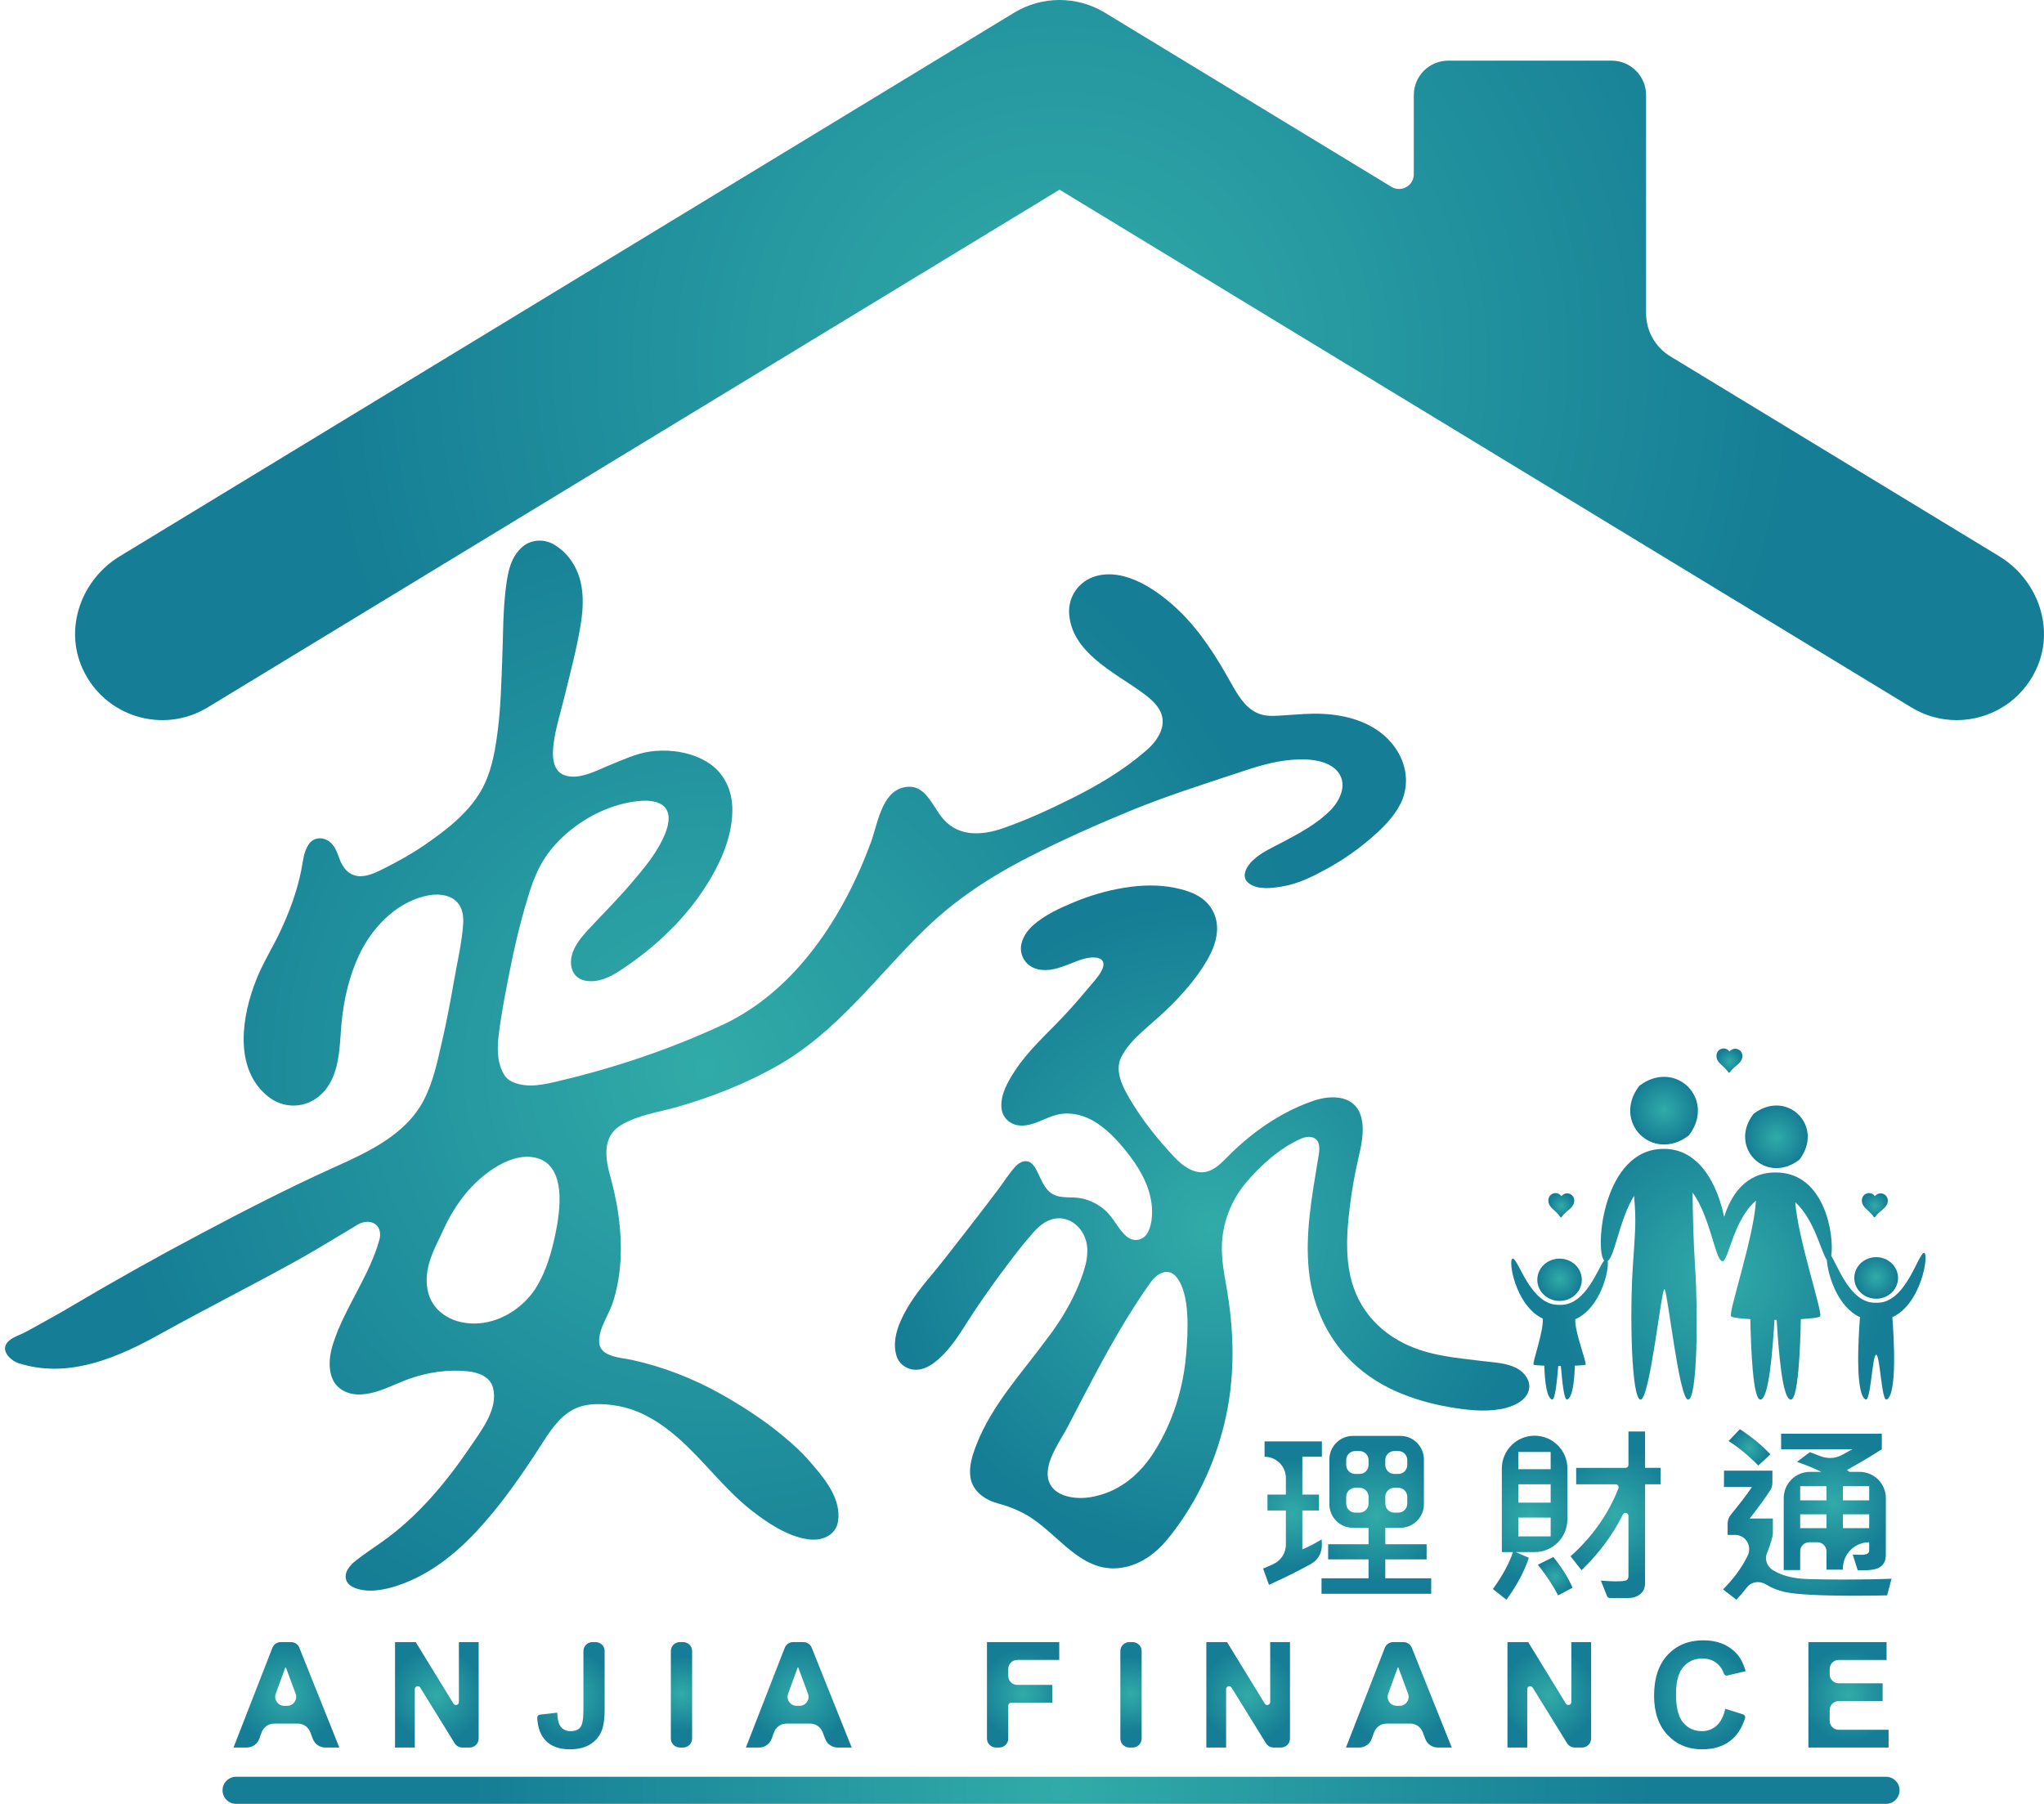 <?xml version="1.0" encoding="utf-8"?>
<!-- Generator: Adobe Illustrator 16.0.2, SVG Export Plug-In . SVG Version: 6.00 Build 0)  -->
<!DOCTYPE svg PUBLIC "-//W3C//DTD SVG 1.1//EN" "http://www.w3.org/Graphics/SVG/1.1/DTD/svg11.dtd">
<svg version="1.1" id="圖層_1" xmlns="http://www.w3.org/2000/svg" xmlns:xlink="http://www.w3.org/1999/xlink" x="0px" y="0px"
	 width="832.583px" height="734.943px" viewBox="0 0 832.583 734.943" enable-background="new 0 0 832.583 734.943"
	 xml:space="preserve">
<g>
	<defs>
		<path id="SVGID_1_" d="M186.438,538.32c-4.197-1.198-8.06-3.826-10.303-7.57c-2.642-4.408-2.833-9.945-1.637-14.943
			c1.265-5.29,4.021-10.154,6.237-15.046c2.309-5.097,5.367-10.035,8.888-14.381c6.351-7.839,19.474-18.238,30.273-14.156
			c5.262,1.988,7.317,7.448,7.851,12.645c0.661,6.429-0.628,13.706-1.611,18.332c-1.517,7.147-3.579,14.273-7.266,20.581
			c-5.238,8.96-15.314,15.467-25.747,15.468C190.896,539.249,188.654,538.952,186.438,538.32 M212.781,222.82
			c-4.836,4.225-5.891,10.239-6.673,16.235c-1.295,9.923-1.143,20.07-1.547,30.054c-0.375,9.276-0.583,18.577-1.721,27.8
			c-0.966,7.825-2.235,15.849-5.702,23.009c-5.083,10.501-15.057,18.061-24.084,24.28c-5.135,3.537-10.564,6.588-16.133,9.393
			c-3.352,1.687-6.588,3.419-10.427,3.419c-4.482-0.295-6.869-3.355-8.314-7.367c-1.016-2.819-2.12-5.876-4.934-7.358
			c-2.66-1.401-5.753-0.832-7.492,1.696c-2.152,3.127-2.352,7.231-3.09,10.838c-1.751,8.568-4.819,16.824-8.539,24.722
			c-3.085,6.551-6.969,12.682-9.666,19.418c-5.831,14.559-9.451,35.746,4.178,47.332c0.249,0.21,0.502,0.417,0.759,0.619
			c5.784,4.522,13.808,4.778,19.758,0.344c9.182-6.845,9.015-19.07,9.87-29.315c0.871-10.441,3.273-20.986,8.017-30.378
			c5.443-10.773,15.616-20.808,27.966-22.849c4.018-0.664,8.966-0.044,11.637,3.369c1.773,2.266,2.213,5.322,2.027,8.193
			c-0.506,7.807-2.417,15.776-3.767,23.484c-1.41,8.055-2.892,16.091-4.739,24.059c-1.91,8.235-3.575,16.719-7.488,24.299
			c-7.423,14.379-23.022,21.38-37.047,27.708c-18.304,8.258-36.159,17.472-53.896,26.874c-17.905,9.489-35.588,19.397-53.016,29.735
			c-0.089,0.053-0.178,0.105-0.266,0.157c-4.47,2.652-9.042,5.152-13.591,7.674c-2.109,1.17-4.197,2.395-6.396,3.365
			c-1.872,0.826-4.007,1.654-5.392,3.225c-3.073,3.485,1.388,7.566,4.519,8.563c18.748,5.97,37.131-0.946,53.712-9.759
			c1.802-0.958,3.594-1.938,5.379-2.928c17.582-9.75,35.519-18.786,53.115-28.512c6.881-3.803,13.572-7.84,20.264-11.882
			c2.01-1.215,4.021-2.43,6.037-3.64c1.838-0.858,4.029-1.257,5.883-0.435c2.737,1.215,3.289,4.229,2.556,6.854
			c-4.175,14.978-13.974,27.373-18.778,42.066c-1.533,4.615-2.27,10.17-0.267,14.758c1.805,4.13,6.309,6.24,10.669,6.219
			c7.399-0.038,13.955-4.086,20.75-6.466c7.469-2.616,15.707-3.823,23.604-2.991c4.196,0.44,9.032,2.082,10.268,6.617
			c2.317,8.496-4.581,17.286-9.033,23.888c-9.882,14.649-21.568,28.688-36.089,38.958c-3.567,2.522-7.244,4.943-10.684,7.64
			c-2.425,1.902-5.216,4.988-3.823,8.291c0.607,1.441,2.039,2.373,3.502,2.927c5.494,2.078,12.146,0.74,17.542-1.088
			c12.658-4.289,23.318-12.73,32.292-22.442c9.774-10.579,17.968-22.425,25.754-34.507c3.464-5.377,7.113-11.247,12.835-14.484
			c5.486-3.104,12.689-2.744,18.733-1.658c9.254,1.66,17.388,6.868,24.36,12.982c10.573,9.271,18.857,20.882,29.958,29.588
			c6.571,5.152,15.116,10.87,23.678,11.818c5.235,0.581,10.771-1.851,11.57-7.484c1.241-8.741-4.835-16.491-10.145-22.7
			c-1.792-2.095-3.618-4.149-5.607-6.059c-9.561-9.184-20.521-16.577-31.986-23.028c-11.353-6.387-23.639-11.136-36.369-13.921
			c-4.127-0.903-12.705-1.119-13.186-6.894c-0.467-5.604,3.816-11.188,5.505-16.367c3.664-11.233,3.95-23.243,2.426-34.884
			c-0.623-4.763-1.562-9.483-2.773-14.132c-0.15-0.574-0.304-1.146-0.461-1.719c-2.114-7.648-3.877-16.718,4.108-21.594
			c6.949-4.244,15.496-5.291,23.201-7.525c13.983-4.051,27.705-9.415,40.388-16.602c24.831-14.071,40.585-36.654,60.642-56.091
			c12.534-12.146,27.237-21.606,42.761-29.471c13.439-6.81,27.164-12.933,41.101-18.644c13.94-5.711,28.299-10.278,42.589-15.015
			c6.473-2.147,13-4.352,19.791-5.239c6.74-0.881,17.741-1.194,22.06,5.255c3.298,4.925,0.305,11.067-3.336,14.84
			c-5.505,5.704-13.237,9.79-20.183,13.441c-3.899,2.051-8.135,3.916-11.433,6.989c-2.667,2.486-5.479,7.022-1.473,9.715
			c3.705,2.493,9.086,1.762,13.253,1.073c6.679-1.102,12.652-4.134,18.519-7.368c6.161-3.398,11.974-7.429,17.313-12.011
			c4.721-4.051,9.34-8.45,12.238-14.036c2.721-5.245,3.09-11.292,1.171-16.877c-2.027-5.9-6.337-10.894-11.628-14.134
			c-8.475-5.191-18.747-6.404-28.499-5.855c-2.596,0.147-5.187,0.347-7.779,0.507c-3.304,0.203-6.847,0.64-10.059-0.363
			c-5.308-1.656-8.524-6.525-11.153-11.099c-0.386-0.674-0.764-1.351-1.143-2.026c-5.738-10.268-12.22-20.591-20.774-28.898
			c-8.327-8.085-21.767-17.756-34.056-14.297c-6.78,1.909-11.349,8.195-10.905,15.27c0.976,15.613,17.938,23.737,29.023,31.647
			c4.971,3.547,10.554,8.067,8.734,14.975c-0.979,3.714-3.601,6.783-6.506,9.295c-9.15,7.918-19.621,14.136-30.428,19.502
			c-9.074,4.507-18.298,8.769-27.886,12.077c-8.394,2.897-17.761,3.559-24.209-3.791c-4.644-5.293-7.324-15.046-16.35-12.829
			c-8.865,2.178-10.507,15.262-13.143,22.395c-11.121,30.093-30.647,60.521-60.657,74.42c-13.889,6.434-28.234,11.875-42.864,16.371
			c-7.316,2.248-14.704,4.26-22.147,6.041c-6.666,1.593-14.002,3.648-20.571,0.597c-1.35-0.628-2.507-1.698-3.251-2.988
			c-3.881-6.726-2.28-15.191-1.194-22.504c0.912-6.128,2.153-12.201,3.321-18.284c1.977-10.289,4.409-20.483,7.416-30.519
			l0.173-0.578c1.903-6.325,4.181-12.5,8.102-17.883c3.651-5.012,8.293-9.251,13.424-12.71c2.71-1.826,5.575-3.427,8.561-4.758
			c4.659-2.077,9.865-3.577,14.951-4.08c3.162-0.313,6.969-0.303,9.706,1.548c3.798,2.568,2.798,7.755,1.346,11.43
			c-3.164,8.006-8.905,14.638-14.433,21.101c-5.432,6.349-11.328,12.173-16.992,18.301c-3.112,3.367-6.638,7.647-7.01,12.391
			c-0.324,4.142,1.585,7.593,5.874,8.413c6.936,1.329,13.664-3.735,18.974-7.508c14.666-10.422,27.87-24.58,35.586-40.947
			c3.056-6.485,5.222-13.672,5.273-20.891c0.057-8.296-3.41-15.754-10.663-19.99c-6.238-3.643-13.889-4.882-21.026-4.243
			c-0.553,0.05-1.104,0.111-1.653,0.186c-5.829,0.79-10.986,3.301-16.387,5.462c-5.403,2.152-12.433,6.207-18.358,4.311
			c-5.32-1.689-5.316-8.091-4.758-12.677c0.775-6.385,2.831-12.733,4.345-18.976c2.44-10.061,5.174-20.047,6.785-30.29
			c0.886-5.631,1.192-11.443-0.119-16.99c-1.473-6.231-5.201-11.784-10.696-15.09c-1.822-1.096-3.914-1.655-5.989-1.655
			C217.259,220.268,214.743,221.106,212.781,222.82"/>
	</defs>
	<clipPath id="SVGID_2_">
		<use xlink:href="#SVGID_1_"  overflow="visible"/>
	</clipPath>
	
		<radialGradient id="SVGID_3_" cx="-92.706" cy="918.501" r="1" gradientTransform="matrix(252.157 0 0 -252.157 23663.844 232040.359)" gradientUnits="userSpaceOnUse">
		<stop  offset="0" style="stop-color:#31ABA8"/>
		<stop  offset="0.996" style="stop-color:#157D95"/>
		<stop  offset="1" style="stop-color:#157D95"/>
	</radialGradient>
	<rect y="220.268" clip-path="url(#SVGID_2_)" fill="url(#SVGID_3_)" width="573.411" height="428.831"/>
</g>
<g>
	<defs>
		<path id="SVGID_4_" d="M426.771,599.543c0.445-6.327,5.318-12.829,8.196-18.348c3.48-6.679,6.922-13.375,10.458-20.024
			c7.063-13.277,14.491-26.403,23.217-38.67c2.483-3.492,7.006-6.369,10.47-2.284c5.847,6.901,4.732,22.917,4.061,31.375
			c-0.733,9.242-2.918,18.589-6.51,27.291c-1.982,4.802-4.393,9.408-7.224,13.69c-6.013,9.096-14.47,15.66-25.335,17.439
			c-1.243,0.203-2.575,0.315-3.927,0.315C433.444,610.328,426.207,607.554,426.771,599.543 M457.7,361.729
			c-6.992,1.166-13.84,3.175-20.38,5.908c-5.729,2.396-11.92,5.216-16.573,9.425c-2.15,1.943-3.867,4.332-4.62,7.159
			c-0.807,3.026,0.081,6.238,2.344,8.408c3.267,3.133,8.273,3.039,12.354,1.833c2.465-0.728,4.871-1.713,7.262-2.65
			c1.628-0.637,3.342-1.243,5.094-1.527c1.977-0.321,5.843-0.531,6.261,2.162c0.111,0.71-0.057,1.435-0.315,2.105
			c-0.845,2.191-2.505,4.114-4.005,5.896c-3.656,4.344-7.312,8.686-11.186,12.838c-2.322,2.491-4.722,4.915-7.124,7.33
			c-0.53,0.534-1.06,1.069-1.586,1.607c-3.492,3.569-6.899,7.242-9.878,11.259c-1.254,1.688-2.429,3.438-3.498,5.252
			c-2.26,3.837-4.331,8.128-3.916,12.702c0.387,4.096,3.708,6.983,7.76,7.154c5.28,0.223,9.753-3.117,14.701-4.372
			c5.621-1.422,11.511,0.149,16.286,3.273c5.339,3.489,9.646,8.399,13.49,13.429c5.342,6.989,9.642,15.478,9.052,24.514
			c-0.157,2.413-0.637,4.974-1.905,7.066c-1.834,3.021-5.682,3.574-8.339,1.332c-3.554-3-5.271-7.548-8.738-10.645
			c-3.113-2.78-7.188-4.761-11.366-5.18c-3.761-0.379-8.135,0.362-11.25-2.3c-2.35-2.008-3.49-4.988-4.799-7.699
			c-0.89-1.845-2.113-4.437-4.364-4.851c-1.888-0.349-3.642,0.824-4.866,2.15c-2.525,2.735-4.461,5.939-6.699,8.901
			c-4.604,6.099-9.227,12.181-13.945,18.193c-4.739,6.021-9.368,12.166-14.299,18.031c-4.548,5.41-8.77,11.055-11.685,17.527
			c-2.053,4.56-3.34,9.817-1.708,14.716c0.846,2.537,3.009,4.426,5.57,5.114c5.428,1.457,10.386-2.704,13.852-6.346
			c4.987-5.242,8.425-11.649,12.437-17.61c4.241-6.301,8.646-12.479,13.228-18.536c3.314-4.381,6.64-8.759,10.298-12.864
			c2.103-2.358,4.453-4.558,7.528-5.554c6.16-1.993,11.942,2.045,13.949,7.859c0.329,0.955,0.559,1.946,0.672,2.95
			c0.419,3.69-0.396,7.387-1.564,10.871c-2.315,6.906-5.632,13.44-9.567,19.56c-1.612,2.507-3.334,4.942-5.164,7.295
			c-10.187,13.951-22.427,26.879-28.772,43.219c-1.61,4.148-3.12,8.751-2.445,13.257c0.648,4.322,3.685,7.352,7.498,9.271
			c2.308,1.161,4.819,1.604,7.25,2.436c2.569,0.879,5.064,1.976,7.451,3.271c13.62,7.39,23.068,25.52,40.925,21.588
			c0.088-0.021,0.177-0.04,0.265-0.06c6.639-1.531,12.314-5.746,16.648-11.001c11.159-13.526,18.986-29.655,23.214-46.646
			c4.806-19.316,4.293-38.573,0.768-58.022c-1.112-6.131-2.082-12.389-1.362-18.627c0.935-8.099,4.256-15.933,9.525-22.162
			c6.141-7.263,13.624-14.024,22.364-17.973c3.01-1.359,6.861-1.198,7.47,2.761c0.317,2.066-0.22,4.2-0.551,6.241
			c-2.399,14.766-5.155,29.574-3.624,44.588c1.299,12.732,6.291,25.046,14.903,34.581c5.854,6.481,13.171,11.531,21.18,14.979
			c6.686,2.88,13.734,4.885,20.904,6.127c6.933,1.201,14.313,2.118,21.3,0.85c4.369-0.793,10.519-3.166,11.428-8.166
			c0.624-3.435-1.806-6.599-4.626-8.245c-4.138-2.414-9.775-2.575-14.255-3.13c-10.867-1.344-21.597-2.137-31.622-6.992
			c-7.206-3.501-13.398-8.8-17.559-15.68c-7.471-12.361-6.604-27.201-4.859-40.958c0.771-6.081,1.835-12.123,3.184-18.102
			c1.265-5.597,2.844-11.687,1.422-17.403c-2.304-9.259-11.978-9.505-19.531-6.921c-8.34,2.854-16.119,7.208-23.164,12.479
			c-3.525,2.639-6.872,5.512-10.039,8.571c-3.983,3.85-8.088,9.302-14.366,7.851c-3.606-0.834-6.671-3.401-9.146-6.033
			c-6.815-7.25-12.898-14.882-17.996-23.451c-2.868-4.818-6.385-11.521-3.604-17.126c1.974-3.979,5.067-7.279,8.322-10.244
			c3.979-3.625,8.138-7.05,11.933-10.852c4.832-4.841,9.376-10.013,13.091-15.771c0.633-0.979,1.234-1.973,1.818-2.981
			c3.471-6.05,5.641-13.327,2.138-19.883c-3.147-5.891-9.429-8.141-15.628-9.365c-3.212-0.635-6.476-0.915-9.743-0.915
			C464.951,360.779,461.295,361.129,457.7,361.729"/>
	</defs>
	<clipPath id="SVGID_5_">
		<use xlink:href="#SVGID_4_"  overflow="visible"/>
	</clipPath>
	
		<radialGradient id="SVGID_6_" cx="-92.707" cy="918.501" r="1" gradientTransform="matrix(134.254 0 0 -134.254 12939.853 123811.898)" gradientUnits="userSpaceOnUse">
		<stop  offset="0" style="stop-color:#31ABA8"/>
		<stop  offset="0.996" style="stop-color:#157D95"/>
		<stop  offset="1" style="stop-color:#157D95"/>
	</radialGradient>
	<rect x="363.625" y="360.779" clip-path="url(#SVGID_5_)" fill="url(#SVGID_6_)" width="259.833" height="281.612"/>
</g>
<g>
	<defs>
		<path id="SVGID_7_" d="M755.309,520.676c0,4.678,3.989,8.469,8.909,8.469s8.909-3.791,8.909-8.469
			c0-4.679-3.989-8.472-8.909-8.472S755.309,515.997,755.309,520.676"/>
	</defs>
	<clipPath id="SVGID_8_">
		<use xlink:href="#SVGID_7_"  overflow="visible"/>
	</clipPath>
	
		<radialGradient id="SVGID_9_" cx="-92.706" cy="918.502" r="1" gradientTransform="matrix(8.693 0 0 -8.693 1570.086 8504.926)" gradientUnits="userSpaceOnUse">
		<stop  offset="0" style="stop-color:#31ABA8"/>
		<stop  offset="0.996" style="stop-color:#157D95"/>
		<stop  offset="1" style="stop-color:#157D95"/>
	</radialGradient>
	<rect x="755.309" y="512.204" clip-path="url(#SVGID_8_)" fill="url(#SVGID_9_)" width="17.818" height="16.941"/>
</g>
<g>
	<defs>
		<path id="SVGID_10_" d="M677.7,468.092c-0.044,0-0.086-0.003-0.13-0.003c-24.551,0-28.038,40.737-24.194,45.486
			c-2.64,3.537-7.551,18.066-17.619,18.066c-0.168,0-0.827-0.005-0.998-0.005c-11.462,0-16.241-18.846-18.594-18.846
			c-2.018,0,0.865,19.007,12.228,24.435c0.553,4.737-4.336,18.146-3.719,18.779c0.181,0.186,2.033,0.324,4.371,0.419
			c0.202,6.786,0.978,12.804,3.058,13.776c1.41,0.66,2.14-8.167,2.621-13.647c0.178,0.001,0.364,0.004,0.537,0.005
			c0.171-0.001,0.356-0.003,0.531-0.005c0.483,5.481,1.211,14.313,2.622,13.652c2.081-0.972,2.856-6.993,3.058-13.781
			c2.341-0.095,4.195-0.233,4.375-0.419c0.608-0.623-4.529-13.604-4.185-18.53c10.231-4.447,13.804-19.793,13.213-23.723
			c2.987-2.072,4.698-16.802,10.737-26.516c0.914,10.577,0.484,13.602-0.534,29.133c-1.269,19.305-0.544,53.871,3.192,53.871
			c3.721,0,8.394-44.627,9.68-45.064c1.286,0.438,5.959,45.064,9.678,45.064c3.738,0,4.11-34.566,2.841-53.871
			c-0.76-11.571-0.976-23.088-1.026-30.484c7.215,9.942,9.08,26.865,11.958,27.939c0.011,0.001,0.025-0.016,0.037-0.016
			c0.016,0.007,0.026,0.041,0.042,0.045c2.489,0.643,4.461-16.905,13.772-24.649c-0.788,14.599-11.288,45.518-10.158,47.085
			c0.381,0.526,3.586,0.916,7.868,1.165c0.237,12.124,1.077,32.786,4.072,32.786c3.453,0,4.952-19.401,5.774-32.482
			c0.146,0.001,0.291,0.004,0.438,0.005c0.145-0.001,0.291-0.004,0.437-0.005c0.823,13.081,2.322,32.482,5.776,32.482
			c2.995,0,3.835-20.662,4.071-32.786c4.282-0.249,7.486-0.639,7.866-1.165c1.115-1.544-9.077-31.62-10.125-46.463
			c7.842,7.044,10.643,20.693,12.851,23.48c0.343,5.859,4.251,19.128,13.495,23.35c-0.599,7.764-2.059,31.498,2.313,33.543
			c2.08,0.972,2.696-18.246,4.285-18.246c1.591,0,2.205,19.225,4.287,18.252c4.371-2.045,2.912-25.777,2.312-33.543
			c11.981-5.47,15.014-26.19,12.926-26.19c-2.407,0-7.293,20.305-19.013,20.305c-0.174,0-0.846-0.007-1.021-0.007
			c-10.006,0-15.024-14.763-17.776-19.091c1.255-7.767-2.301-33.979-22.567-33.979c-0.04,0-0.078,0.003-0.117,0.004
			c-0.04-0.001-0.079-0.004-0.118-0.004c-11.919,0-18.049,9.082-20.832,18.144c-2.644-12.813-9.863-27.754-24.466-27.754
			C677.787,468.089,677.744,468.092,677.7,468.092"/>
	</defs>
	<clipPath id="SVGID_11_">
		<use xlink:href="#SVGID_10_"  overflow="visible"/>
	</clipPath>
	
		<radialGradient id="SVGID_12_" cx="-92.705" cy="918.501" r="0.999" gradientTransform="matrix(69.751 0 0 -69.751 7166.278 64585.555)" gradientUnits="userSpaceOnUse">
		<stop  offset="0" style="stop-color:#31ABA8"/>
		<stop  offset="0.996" style="stop-color:#157D95"/>
		<stop  offset="1" style="stop-color:#157D95"/>
	</radialGradient>
	<rect x="614.147" y="468.089" clip-path="url(#SVGID_11_)" fill="url(#SVGID_12_)" width="171.682" height="103.089"/>
</g>
<g>
	<defs>
		<path id="SVGID_13_" d="M626.193,521.419c0,4.76,4.059,8.619,9.064,8.619c5.007,0,9.066-3.859,9.066-8.619
			s-4.06-8.618-9.066-8.618C630.252,512.801,626.193,516.659,626.193,521.419"/>
	</defs>
	<clipPath id="SVGID_14_">
		<use xlink:href="#SVGID_13_"  overflow="visible"/>
	</clipPath>
	
		<radialGradient id="SVGID_15_" cx="-92.707" cy="918.501" r="1" gradientTransform="matrix(8.845 0 0 -8.845 1455.203 8645.139)" gradientUnits="userSpaceOnUse">
		<stop  offset="0" style="stop-color:#31ABA8"/>
		<stop  offset="0.996" style="stop-color:#157D95"/>
		<stop  offset="1" style="stop-color:#157D95"/>
	</radialGradient>
	<rect x="626.192" y="512.801" clip-path="url(#SVGID_14_)" fill="url(#SVGID_15_)" width="18.132" height="17.237"/>
</g>
<g>
	<defs>
		<path id="SVGID_16_" d="M667.707,442.424c-11.229,14.759,5.446,31.43,20.204,20.201c8.67-11.375,0.748-23.896-10.096-23.896
			C674.584,438.729,671.095,439.84,667.707,442.424"/>
	</defs>
	<clipPath id="SVGID_17_">
		<use xlink:href="#SVGID_16_"  overflow="visible"/>
	</clipPath>
	
		<radialGradient id="SVGID_18_" cx="-92.706" cy="918.501" r="1" gradientTransform="matrix(13.79 0 0 -13.79 1956.194 13118.256)" gradientUnits="userSpaceOnUse">
		<stop  offset="0" style="stop-color:#31ABA8"/>
		<stop  offset="0.996" style="stop-color:#157D95"/>
		<stop  offset="1" style="stop-color:#157D95"/>
	</radialGradient>
	<rect x="656.479" y="438.729" clip-path="url(#SVGID_17_)" fill="url(#SVGID_18_)" width="40.103" height="35.126"/>
</g>
<g>
	<defs>
		<path id="SVGID_19_" d="M714.256,453.821c-10.422,13.655,5.041,29.108,18.689,18.681c7.995-10.517,0.671-22.084-9.354-22.086
			C720.606,450.416,717.386,451.44,714.256,453.821"/>
	</defs>
	<clipPath id="SVGID_20_">
		<use xlink:href="#SVGID_19_"  overflow="visible"/>
	</clipPath>
	
		<radialGradient id="SVGID_21_" cx="-92.706" cy="918.501" r="1" gradientTransform="matrix(12.755 0 0 -12.755 1906.094 12179.004)" gradientUnits="userSpaceOnUse">
		<stop  offset="0" style="stop-color:#31ABA8"/>
		<stop  offset="0.996" style="stop-color:#157D95"/>
		<stop  offset="1" style="stop-color:#157D95"/>
	</radialGradient>
	<rect x="703.834" y="450.416" clip-path="url(#SVGID_20_)" fill="url(#SVGID_21_)" width="37.106" height="32.514"/>
</g>
<g>
	<defs>
		<path id="SVGID_22_" d="M631.586,486.899c-0.535,0.505-0.884,1.251-0.903,2.045c-0.012,0.545,0.092,1.076,0.225,1.479
			c0.065,0.2,0.17,0.415,0.306,0.638c0.14,0.225,0.267,0.412,0.376,0.561c0.109,0.149,0.264,0.337,0.477,0.552
			c0.212,0.216,0.385,0.386,0.512,0.507s0.318,0.3,0.573,0.531c0.293,0.266,0.5,0.463,0.634,0.589
			c0.13,0.123,0.317,0.313,0.565,0.561c0.5,0.501,0.866,0.961,1.21,1.486c0.064,0.098,0.148,0.145,0.249,0.146
			c0.107,0.003,0.201-0.038,0.269-0.134c0.235-0.338,0.507-0.679,0.823-1.018c0.318-0.34,0.584-0.603,0.795-0.792
			c0.214-0.189,0.521-0.456,0.92-0.793c0.246-0.21,0.44-0.367,0.573-0.482c0.134-0.115,0.305-0.274,0.519-0.479
			c0.213-0.202,0.381-0.378,0.502-0.522c0.122-0.147,0.254-0.327,0.4-0.543c0.302-0.438,0.438-0.788,0.554-1.28
			c0.058-0.247,0.091-0.5,0.096-0.758c0.02-0.794-0.296-1.557-0.806-2.085c-0.511-0.529-1.257-0.881-2.05-0.897
			c-0.468-0.012-0.908,0.084-1.335,0.288c-0.429,0.205-0.778,0.489-1.057,0.854c-0.262-0.377-0.598-0.677-1.014-0.901
			c-0.418-0.224-0.854-0.341-1.321-0.353c-0.021-0.001-0.043-0.001-0.064-0.001C632.843,486.096,632.108,486.407,631.586,486.899"/>
	</defs>
	<clipPath id="SVGID_23_">
		<use xlink:href="#SVGID_22_"  overflow="visible"/>
	</clipPath>
	
		<radialGradient id="SVGID_24_" cx="-92.705" cy="918.501" r="1" gradientTransform="matrix(5.121 0 0 -5.121 1110.744 5194.932)" gradientUnits="userSpaceOnUse">
		<stop  offset="0" style="stop-color:#31ABA8"/>
		<stop  offset="0.996" style="stop-color:#157D95"/>
		<stop  offset="1" style="stop-color:#157D95"/>
	</radialGradient>
	<rect x="630.671" y="486.096" clip-path="url(#SVGID_23_)" fill="url(#SVGID_24_)" width="10.607" height="9.899"/>
</g>
<g>
	<defs>
		<path id="SVGID_25_" d="M759.292,486.899c-0.534,0.505-0.883,1.251-0.902,2.045c-0.014,0.545,0.092,1.076,0.225,1.479
			c0.065,0.2,0.168,0.415,0.306,0.638c0.138,0.225,0.265,0.412,0.374,0.561c0.109,0.149,0.267,0.337,0.477,0.552
			c0.214,0.216,0.387,0.386,0.512,0.507c0.128,0.121,0.319,0.3,0.574,0.531c0.291,0.266,0.5,0.463,0.634,0.589
			c0.13,0.123,0.318,0.313,0.566,0.561c0.5,0.501,0.864,0.961,1.208,1.486c0.065,0.098,0.149,0.145,0.25,0.146
			c0.107,0.003,0.202-0.038,0.269-0.134c0.234-0.338,0.508-0.679,0.823-1.018c0.318-0.34,0.584-0.603,0.796-0.792
			c0.214-0.189,0.521-0.456,0.919-0.793c0.246-0.21,0.441-0.367,0.574-0.482s0.305-0.274,0.518-0.479
			c0.213-0.202,0.381-0.378,0.502-0.522c0.123-0.147,0.253-0.327,0.4-0.543c0.302-0.438,0.438-0.788,0.554-1.28
			c0.058-0.247,0.09-0.5,0.097-0.758c0.02-0.794-0.296-1.557-0.807-2.085c-0.512-0.529-1.257-0.881-2.05-0.897
			c-0.468-0.012-0.908,0.084-1.335,0.288c-0.429,0.205-0.776,0.489-1.056,0.854c-0.262-0.377-0.599-0.677-1.015-0.901
			c-0.417-0.224-0.854-0.341-1.322-0.353c-0.021-0.001-0.043-0.001-0.064-0.001C760.548,486.096,759.813,486.407,759.292,486.899"/>
	</defs>
	<clipPath id="SVGID_26_">
		<use xlink:href="#SVGID_25_"  overflow="visible"/>
	</clipPath>
	
		<radialGradient id="SVGID_27_" cx="-92.706" cy="918.501" r="1" gradientTransform="matrix(5.121 0 0 -5.121 1238.451 5194.939)" gradientUnits="userSpaceOnUse">
		<stop  offset="0" style="stop-color:#31ABA8"/>
		<stop  offset="0.996" style="stop-color:#157D95"/>
		<stop  offset="1" style="stop-color:#157D95"/>
	</radialGradient>
	<rect x="758.376" y="486.096" clip-path="url(#SVGID_26_)" fill="url(#SVGID_27_)" width="10.609" height="9.899"/>
</g>
<g>
	<defs>
		<path id="SVGID_28_" d="M700.065,427.971c-0.533,0.505-0.884,1.251-0.901,2.045c-0.013,0.546,0.09,1.077,0.224,1.481
			c0.066,0.198,0.169,0.414,0.308,0.637c0.138,0.225,0.265,0.411,0.374,0.561c0.108,0.147,0.265,0.336,0.476,0.551
			c0.212,0.216,0.386,0.387,0.512,0.508c0.127,0.121,0.32,0.3,0.573,0.531c0.293,0.265,0.501,0.463,0.634,0.588
			c0.13,0.124,0.319,0.313,0.567,0.56c0.499,0.503,0.866,0.962,1.21,1.486c0.063,0.098,0.147,0.146,0.248,0.147
			c0.108,0.003,0.202-0.038,0.268-0.136c0.236-0.336,0.509-0.679,0.823-1.015c0.319-0.341,0.584-0.605,0.795-0.793
			c0.215-0.191,0.523-0.456,0.92-0.794c0.246-0.211,0.442-0.366,0.574-0.482c0.133-0.114,0.305-0.273,0.518-0.477
			c0.214-0.205,0.382-0.379,0.504-0.523c0.121-0.147,0.253-0.328,0.398-0.544c0.302-0.438,0.438-0.787,0.555-1.281
			c0.059-0.245,0.091-0.498,0.097-0.757c0.018-0.793-0.296-1.556-0.808-2.085c-0.511-0.529-1.257-0.88-2.049-0.897
			c-0.468-0.012-0.909,0.086-1.335,0.29c-0.428,0.203-0.778,0.488-1.057,0.852c-0.263-0.376-0.599-0.678-1.015-0.9
			c-0.418-0.225-0.854-0.342-1.32-0.353c-0.022,0-0.043,0-0.065,0C701.323,427.17,700.588,427.479,700.065,427.971"/>
	</defs>
	<clipPath id="SVGID_29_">
		<use xlink:href="#SVGID_28_"  overflow="visible"/>
	</clipPath>
	
		<radialGradient id="SVGID_30_" cx="-92.705" cy="918.501" r="1" gradientTransform="matrix(5.121 0 0 -5.121 1179.231 5136.09)" gradientUnits="userSpaceOnUse">
		<stop  offset="0" style="stop-color:#31ABA8"/>
		<stop  offset="0.996" style="stop-color:#157D95"/>
		<stop  offset="1" style="stop-color:#157D95"/>
	</radialGradient>
	<rect x="699.151" y="427.17" clip-path="url(#SVGID_29_)" fill="url(#SVGID_30_)" width="10.606" height="9.898"/>
</g>
<g>
	<defs>
		<path id="SVGID_31_" d="M96.167,723.906c-3.047,0-5.519,2.469-5.519,5.517c0,3.047,2.472,5.521,5.519,5.521h672.062
			c3.05,0,5.519-2.474,5.519-5.521c0-3.048-2.469-5.517-5.519-5.517H96.167z"/>
	</defs>
	<clipPath id="SVGID_32_">
		<use xlink:href="#SVGID_31_"  overflow="visible"/>
	</clipPath>
	
		<radialGradient id="SVGID_33_" cx="-92.706" cy="918.501" r="1" gradientTransform="matrix(241.543 0 0 -241.543 22824.746 222587.219)" gradientUnits="userSpaceOnUse">
		<stop  offset="0" style="stop-color:#31ABA8"/>
		<stop  offset="0.996" style="stop-color:#157D95"/>
		<stop  offset="1" style="stop-color:#157D95"/>
	</radialGradient>
	<rect x="90.648" y="723.906" clip-path="url(#SVGID_32_)" fill="url(#SVGID_33_)" width="683.099" height="11.037"/>
</g>
<g>
	<defs>
		<path id="SVGID_34_" d="M112.317,690.09l4.013-11.025l4.086,11.003c0.887,2.393-0.881,4.935-3.431,4.935h-1.229
			C113.216,695.002,111.447,692.478,112.317,690.09 M114.349,669.044c-1.509,0-2.862,0.926-3.41,2.332l-15.82,40.619h5.416
			c2.27,0,4.299-1.421,5.075-3.556l0.96-2.646c0.776-2.135,2.805-3.555,5.076-3.555h9.675c2.236,0,4.239,1.377,5.041,3.462
			l1.088,2.832c0.802,2.086,2.806,3.462,5.04,3.462h5.725l-16.276-40.651c-0.557-1.389-1.903-2.3-3.399-2.3H114.349z"/>
	</defs>
	<clipPath id="SVGID_35_">
		<use xlink:href="#SVGID_34_"  overflow="visible"/>
	</clipPath>
	
		<radialGradient id="SVGID_36_" cx="-92.706" cy="918.502" r="1" gradientTransform="matrix(21.512 0 0 -21.512 2110.929 20449.09)" gradientUnits="userSpaceOnUse">
		<stop  offset="0" style="stop-color:#31ABA8"/>
		<stop  offset="0.996" style="stop-color:#157D95"/>
		<stop  offset="1" style="stop-color:#157D95"/>
	</radialGradient>
	<rect x="95.119" y="669.044" clip-path="url(#SVGID_35_)" fill="url(#SVGID_36_)" width="43.096" height="42.951"/>
</g>
<g>
	<defs>
		<path id="SVGID_37_" d="M186.919,669.044v24.428c0,1.212-1.59,1.661-2.223,0.627l-15.355-25.055h-8.438v42.951h8.057V688.21
			c0-1.21,1.585-1.66,2.22-0.631l14.022,22.68c0.667,1.079,1.844,1.736,3.113,1.736h3.001c2.021,0,3.659-1.639,3.659-3.66v-39.291
			H186.919z"/>
	</defs>
	<clipPath id="SVGID_38_">
		<use xlink:href="#SVGID_37_"  overflow="visible"/>
	</clipPath>
	
		<radialGradient id="SVGID_39_" cx="-92.706" cy="918.501" r="1" gradientTransform="matrix(19.383 0 0 -19.383 1974.89 18494.086)" gradientUnits="userSpaceOnUse">
		<stop  offset="0" style="stop-color:#31ABA8"/>
		<stop  offset="0.996" style="stop-color:#157D95"/>
		<stop  offset="1" style="stop-color:#157D95"/>
	</radialGradient>
	<rect x="160.903" y="669.044" clip-path="url(#SVGID_38_)" fill="url(#SVGID_39_)" width="34.072" height="42.951"/>
</g>
<g>
	<defs>
		<path id="SVGID_40_" d="M241.305,669.044c-2.021,0-3.661,1.639-3.661,3.661v24.085c0,3.475-0.397,5.765-1.2,6.873
			c-0.803,1.102-2.168,1.652-4.102,1.652c-1.916,0-3.339-0.774-4.277-2.315c-0.628-1.013-0.985-2.754-1.085-5.214l-7.049,0.808
			c-0.631,0.073-1.125,0.657-1.095,1.292c0.195,4.019,1.339,7.11,3.428,9.285c2.285,2.367,5.549,3.556,9.785,3.556
			c3.615,0,6.521-0.755,8.73-2.267c2.21-1.518,3.733-3.522,4.571-6.024c0.628-1.916,0.938-4.646,0.938-8.202v-23.528
			c0-2.022-1.639-3.661-3.66-3.661H241.305z"/>
	</defs>
	<clipPath id="SVGID_41_">
		<use xlink:href="#SVGID_40_"  overflow="visible"/>
	</clipPath>
	
		<radialGradient id="SVGID_42_" cx="-92.707" cy="918.501" r="1" gradientTransform="matrix(18.241 0 0 -18.241 1923.6 17445.062)" gradientUnits="userSpaceOnUse">
		<stop  offset="0" style="stop-color:#31ABA8"/>
		<stop  offset="0.996" style="stop-color:#157D95"/>
		<stop  offset="1" style="stop-color:#157D95"/>
	</radialGradient>
	<rect x="218.806" y="669.044" clip-path="url(#SVGID_41_)" fill="url(#SVGID_42_)" width="27.482" height="43.683"/>
</g>
<g>
	<defs>
		<path id="SVGID_43_" d="M276.913,669.044c-2.021,0-3.66,1.639-3.66,3.661v35.63c0,2.021,1.639,3.66,3.66,3.66h1.352
			c2.021,0,3.66-1.639,3.66-3.66v-35.63c0-2.022-1.639-3.661-3.66-3.661H276.913z"/>
	</defs>
	<clipPath id="SVGID_44_">
		<use xlink:href="#SVGID_43_"  overflow="visible"/>
	</clipPath>
	
		<radialGradient id="SVGID_45_" cx="-92.706" cy="918.501" r="1" gradientTransform="matrix(15.492 0 0 -15.492 1713.759 14919.601)" gradientUnits="userSpaceOnUse">
		<stop  offset="0" style="stop-color:#31ABA8"/>
		<stop  offset="0.996" style="stop-color:#157D95"/>
		<stop  offset="1" style="stop-color:#157D95"/>
	</radialGradient>
	<rect x="273.253" y="669.044" clip-path="url(#SVGID_44_)" fill="url(#SVGID_45_)" width="8.672" height="42.951"/>
</g>
<g>
	<defs>
		<path id="SVGID_46_" d="M321.02,690.09l4.014-11.025l4.086,11.003c0.888,2.393-0.881,4.935-3.432,4.935h-1.229
			C321.919,695.002,320.152,692.478,321.02,690.09 M323.053,669.044c-1.509,0-2.862,0.926-3.411,2.332l-15.82,40.619h5.416
			c2.271,0,4.3-1.421,5.076-3.556l0.961-2.646c0.775-2.135,2.804-3.555,5.075-3.555h9.676c2.234,0,4.238,1.377,5.04,3.462
			l1.088,2.832c0.802,2.086,2.806,3.462,5.041,3.462h5.724l-16.278-40.651c-0.556-1.389-1.9-2.3-3.397-2.3H323.053z"/>
	</defs>
	<clipPath id="SVGID_47_">
		<use xlink:href="#SVGID_46_"  overflow="visible"/>
	</clipPath>
	
		<radialGradient id="SVGID_48_" cx="-92.706" cy="918.502" r="1" gradientTransform="matrix(21.512 0 0 -21.512 2319.648 20449.09)" gradientUnits="userSpaceOnUse">
		<stop  offset="0" style="stop-color:#31ABA8"/>
		<stop  offset="0.996" style="stop-color:#157D95"/>
		<stop  offset="1" style="stop-color:#157D95"/>
	</radialGradient>
	<rect x="303.822" y="669.044" clip-path="url(#SVGID_47_)" fill="url(#SVGID_48_)" width="43.097" height="42.951"/>
</g>
<g>
	<defs>
		<path id="SVGID_49_" d="M402.021,669.044v39.291c0,2.021,1.639,3.66,3.661,3.66h1.352c2.021,0,3.66-1.639,3.66-3.66v-13.392
			c0-0.663,0.537-1.2,1.199-1.2h16.73v-7.267h-14.269c-2.021,0-3.66-1.638-3.66-3.659v-2.848c0-2.021,1.639-3.66,3.66-3.66h17.112
			v-7.266H402.021z"/>
	</defs>
	<clipPath id="SVGID_50_">
		<use xlink:href="#SVGID_49_"  overflow="visible"/>
	</clipPath>
	
		<radialGradient id="SVGID_51_" cx="-92.706" cy="918.501" r="1" gradientTransform="matrix(18.411 0 0 -18.411 2123.543 17600.887)" gradientUnits="userSpaceOnUse">
		<stop  offset="0" style="stop-color:#31ABA8"/>
		<stop  offset="0.996" style="stop-color:#157D95"/>
		<stop  offset="1" style="stop-color:#157D95"/>
	</radialGradient>
	<rect x="402.021" y="669.044" clip-path="url(#SVGID_50_)" fill="url(#SVGID_51_)" width="29.445" height="42.951"/>
</g>
<g>
	<defs>
		<path id="SVGID_52_" d="M460.011,669.044c-2.021,0-3.659,1.639-3.659,3.661v35.63c0,2.021,1.639,3.66,3.659,3.66h1.353
			c2.021,0,3.659-1.639,3.659-3.66v-35.63c0-2.022-1.639-3.661-3.659-3.661H460.011z"/>
	</defs>
	<clipPath id="SVGID_53_">
		<use xlink:href="#SVGID_52_"  overflow="visible"/>
	</clipPath>
	
		<radialGradient id="SVGID_54_" cx="-92.706" cy="918.501" r="1" gradientTransform="matrix(15.492 0 0 -15.492 1896.853 14919.601)" gradientUnits="userSpaceOnUse">
		<stop  offset="0" style="stop-color:#31ABA8"/>
		<stop  offset="0.996" style="stop-color:#157D95"/>
		<stop  offset="1" style="stop-color:#157D95"/>
	</radialGradient>
	<rect x="456.352" y="669.044" clip-path="url(#SVGID_53_)" fill="url(#SVGID_54_)" width="8.671" height="42.951"/>
</g>
<g>
	<defs>
		<path id="SVGID_55_" d="M517.39,669.044v24.428c0,1.212-1.591,1.661-2.223,0.627l-15.355-25.055h-8.438v42.951h8.057V688.21
			c0-1.21,1.585-1.66,2.222-0.631l14.021,22.68c0.667,1.079,1.844,1.736,3.113,1.736h3.001c2.021,0,3.66-1.639,3.66-3.66v-39.291
			H517.39z"/>
	</defs>
	<clipPath id="SVGID_56_">
		<use xlink:href="#SVGID_55_"  overflow="visible"/>
	</clipPath>
	
		<radialGradient id="SVGID_57_" cx="-92.706" cy="918.501" r="1" gradientTransform="matrix(19.383 0 0 -19.383 2305.359 18494.086)" gradientUnits="userSpaceOnUse">
		<stop  offset="0" style="stop-color:#31ABA8"/>
		<stop  offset="0.996" style="stop-color:#157D95"/>
		<stop  offset="1" style="stop-color:#157D95"/>
	</radialGradient>
	<rect x="491.373" y="669.044" clip-path="url(#SVGID_56_)" fill="url(#SVGID_57_)" width="34.073" height="42.951"/>
</g>
<g>
	<defs>
		<path id="SVGID_58_" d="M565.45,690.09l4.013-11.025l4.086,11.003c0.888,2.393-0.88,4.935-3.431,4.935h-1.229
			C566.349,695.002,564.581,692.478,565.45,690.09 M567.483,669.044c-1.51,0-2.863,0.926-3.41,2.332l-15.822,40.619h5.417
			c2.271,0,4.3-1.421,5.075-3.556l0.961-2.646c0.775-2.135,2.804-3.555,5.075-3.555h9.676c2.235,0,4.239,1.377,5.04,3.462
			l1.089,2.832c0.802,2.086,2.805,3.462,5.04,3.462h5.724l-16.276-40.651c-0.557-1.389-1.901-2.3-3.397-2.3H567.483z"/>
	</defs>
	<clipPath id="SVGID_59_">
		<use xlink:href="#SVGID_58_"  overflow="visible"/>
	</clipPath>
	
		<radialGradient id="SVGID_60_" cx="-92.706" cy="918.502" r="1" gradientTransform="matrix(21.512 0 0 -21.512 2564.069 20449.09)" gradientUnits="userSpaceOnUse">
		<stop  offset="0" style="stop-color:#31ABA8"/>
		<stop  offset="0.996" style="stop-color:#157D95"/>
		<stop  offset="1" style="stop-color:#157D95"/>
	</radialGradient>
	<rect x="548.251" y="669.044" clip-path="url(#SVGID_59_)" fill="url(#SVGID_60_)" width="43.097" height="42.951"/>
</g>
<g>
	<defs>
		<path id="SVGID_61_" d="M640.052,669.044v24.428c0,1.212-1.59,1.661-2.223,0.627l-15.355-25.055h-8.438v42.951h8.057V688.21
			c0-1.21,1.586-1.66,2.221-0.631l14.021,22.68c0.667,1.079,1.845,1.736,3.113,1.736h3.002c2.021,0,3.659-1.639,3.659-3.66v-39.291
			H640.052z"/>
	</defs>
	<clipPath id="SVGID_62_">
		<use xlink:href="#SVGID_61_"  overflow="visible"/>
	</clipPath>
	
		<radialGradient id="SVGID_63_" cx="-92.706" cy="918.501" r="1" gradientTransform="matrix(19.383 0 0 -19.383 2428.015 18494.086)" gradientUnits="userSpaceOnUse">
		<stop  offset="0" style="stop-color:#31ABA8"/>
		<stop  offset="0.996" style="stop-color:#157D95"/>
		<stop  offset="1" style="stop-color:#157D95"/>
	</radialGradient>
	<rect x="614.036" y="669.044" clip-path="url(#SVGID_62_)" fill="url(#SVGID_63_)" width="34.072" height="42.951"/>
</g>
<g>
	<defs>
		<path id="SVGID_64_" d="M679.293,674.247c-3.691,3.949-5.537,9.505-5.537,16.654c0,6.756,1.835,12.082,5.508,15.983
			c3.674,3.892,8.361,5.842,14.063,5.842c4.611,0,8.414-1.137,11.408-3.416c2.741-2.076,4.769-5.161,6.08-9.253
			c0.204-0.637-0.166-1.353-0.803-1.555l-7.252-2.299c-0.721,3.146-1.916,5.449-3.574,6.914s-3.645,2.197-5.946,2.197
			c-3.124,0-5.667-1.154-7.618-3.457c-1.951-2.304-2.93-6.171-2.93-11.602c0-5.116,0.99-8.819,2.977-11.104
			c1.98-2.285,4.564-3.429,7.746-3.429c2.303,0,4.266,0.646,5.872,1.934c1.341,1.07,2.296,2.463,2.873,4.177
			c0.202,0.602,0.787,0.983,1.403,0.836l7.488-1.79c-0.979-3.438-2.442-6.076-4.394-7.91c-3.282-3.104-7.548-4.658-12.805-4.658
			C687.837,668.312,682.985,670.286,679.293,674.247"/>
	</defs>
	<clipPath id="SVGID_65_">
		<use xlink:href="#SVGID_64_"  overflow="visible"/>
	</clipPath>
	
		<radialGradient id="SVGID_66_" cx="-92.706" cy="918.5" r="1" gradientTransform="matrix(20.505 0 0 -20.505 2593.348 19524.469)" gradientUnits="userSpaceOnUse">
		<stop  offset="0" style="stop-color:#31ABA8"/>
		<stop  offset="0.996" style="stop-color:#157D95"/>
		<stop  offset="1" style="stop-color:#157D95"/>
	</radialGradient>
	<rect x="673.756" y="668.312" clip-path="url(#SVGID_65_)" fill="url(#SVGID_66_)" width="37.296" height="44.415"/>
</g>
<g>
	<defs>
		<path id="SVGID_67_" d="M736.612,669.044v42.951h32.666v-7.237h-20.335c-2.021,0-3.66-1.639-3.66-3.66v-4.369
			c0-2.021,1.639-3.659,3.66-3.659h17.902v-7.236h-17.902c-2.021,0-3.66-1.639-3.66-3.66v-2.203c0-2.021,1.639-3.66,3.66-3.66
			h19.515v-7.266H736.612z"/>
	</defs>
	<clipPath id="SVGID_68_">
		<use xlink:href="#SVGID_67_"  overflow="visible"/>
	</clipPath>
	
		<radialGradient id="SVGID_69_" cx="-92.705" cy="918.501" r="1" gradientTransform="matrix(19.078 0 0 -19.078 2521.617 18213.906)" gradientUnits="userSpaceOnUse">
		<stop  offset="0" style="stop-color:#31ABA8"/>
		<stop  offset="0.996" style="stop-color:#157D95"/>
		<stop  offset="1" style="stop-color:#157D95"/>
	</radialGradient>
	<rect x="736.612" y="669.044" clip-path="url(#SVGID_68_)" fill="url(#SVGID_69_)" width="32.666" height="42.951"/>
</g>
<g>
	<defs>
		<path id="SVGID_70_" d="M548.349,612.631v-2.804c0-2.022,1.639-3.66,3.659-3.66h1.779c2.022,0,3.661,1.638,3.661,3.66v2.804
			c0,2.022-1.639,3.661-3.661,3.661h-1.779C549.987,616.292,548.349,614.653,548.349,612.631 M564.269,612.631v-2.804
			c0-2.022,1.64-3.66,3.659-3.66h1.634c2.021,0,3.66,1.638,3.66,3.66v2.804c0,2.022-1.639,3.661-3.66,3.661h-1.634
			C565.908,616.292,564.269,614.653,564.269,612.631 M548.349,596.87v-2.016c0-2.021,1.639-3.659,3.659-3.659h1.779
			c2.022,0,3.661,1.638,3.661,3.659v2.016c0,2.021-1.639,3.66-3.661,3.66h-1.779C549.987,600.53,548.349,598.891,548.349,596.87
			 M564.269,596.87v-2.016c0-2.021,1.64-3.659,3.659-3.659h1.634c2.021,0,3.66,1.638,3.66,3.659v2.016c0,2.021-1.639,3.66-3.66,3.66
			h-1.634C565.908,600.53,564.269,598.891,564.269,596.87 M551.093,585.025c-5.302,0-9.601,4.299-9.601,9.6v18.241
			c0,5.303,4.299,9.602,9.601,9.602h6.355v6.703h-16.453v6.164h16.453v7.699h-19.155v6.316h44.679v-6.316h-18.703v-7.699h16.833
			v-6.164h-16.833v-6.703h6.126c5.304,0,9.601-4.299,9.601-9.602v-18.241c0-5.301-4.297-9.6-9.601-9.6H551.093z"/>
	</defs>
	<clipPath id="SVGID_71_">
		<use xlink:href="#SVGID_70_"  overflow="visible"/>
	</clipPath>
	
		<radialGradient id="SVGID_72_" cx="-92.706" cy="918.501" r="1" gradientTransform="matrix(27.69 0 0 -27.69 3127.687 26050.68)" gradientUnits="userSpaceOnUse">
		<stop  offset="0" style="stop-color:#31ABA8"/>
		<stop  offset="0.996" style="stop-color:#157D95"/>
		<stop  offset="1" style="stop-color:#157D95"/>
	</radialGradient>
	<rect x="538.293" y="585.025" clip-path="url(#SVGID_71_)" fill="url(#SVGID_72_)" width="44.679" height="64.325"/>
</g>
<g>
	<defs>
		<path id="SVGID_73_" d="M515.096,587.275v6.245c4.796,0,8.685,3.89,8.685,8.686v6.738h-7.501v6.475h7.501l-0.001,13.92
			c0,3.404-2.021,6.501-5.114,7.919c-1.757,0.806-3.15,1.411-4.179,1.816l2.401,6.621c6.505-2.913,12.268-5.787,17.286-8.623
			c2.764-1.563,4.362-4.583,4.263-7.756l-0.066-2.167c-2.591,1.623-5.215,2.993-7.887,4.112v-15.843h6.784v-6.475h-6.784v-15.424
			h7.962v-6.245H515.096z"/>
	</defs>
	<clipPath id="SVGID_74_">
		<use xlink:href="#SVGID_73_"  overflow="visible"/>
	</clipPath>
	
		<radialGradient id="SVGID_75_" cx="-92.706" cy="918.501" r="1" gradientTransform="matrix(22.324 0 0 -22.324 2596.033 21121.066)" gradientUnits="userSpaceOnUse">
		<stop  offset="0" style="stop-color:#31ABA8"/>
		<stop  offset="0.996" style="stop-color:#157D95"/>
		<stop  offset="1" style="stop-color:#157D95"/>
	</radialGradient>
	<rect x="514.486" y="587.275" clip-path="url(#SVGID_74_)" fill="url(#SVGID_75_)" width="24.05" height="58.42"/>
</g>
<g>
	<defs>
		<path id="SVGID_76_" d="M618.445,618.313h13.184v7.657h-13.184V618.313z M618.445,604.755h13.184v7.465h-13.184V604.755z
			 M618.445,591.576h13.184v7.008h-13.184V591.576z M611.742,598.301v34.068h4.536c-1.601,4.747-4.331,9.764-8.192,15.043
			l5.525,4.377c4.242-5.836,7.289-11.537,9.142-17.099l-5.374-2.321h7.714c7.373,0,13.352-5.977,13.352-13.351v-20.718
			c0-7.375-5.979-13.353-13.352-13.353S611.742,590.926,611.742,598.301"/>
	</defs>
	<clipPath id="SVGID_77_">
		<use xlink:href="#SVGID_76_"  overflow="visible"/>
	</clipPath>
	
		<radialGradient id="SVGID_78_" cx="-92.705" cy="918.502" r="0.999" gradientTransform="matrix(25.955 0 0 -25.955 3029.405 24457.68)" gradientUnits="userSpaceOnUse">
		<stop  offset="0" style="stop-color:#31ABA8"/>
		<stop  offset="0.996" style="stop-color:#157D95"/>
		<stop  offset="1" style="stop-color:#157D95"/>
	</radialGradient>
	<rect x="608.086" y="584.948" clip-path="url(#SVGID_77_)" fill="url(#SVGID_78_)" width="30.358" height="66.841"/>
</g>
<g>
	<defs>
		<path id="SVGID_79_" d="M663.317,583.232v13.618c0,0.662-0.537,1.201-1.199,1.201h-20.094v6.703h16.071
			c0.854,0,1.461,0.882,1.146,1.675c-4.195,10.568-10.695,19.784-19.503,27.65l4.453,5.674c7.178-6.916,12.798-14.497,16.868-22.74
			c0.553-1.118,2.258-0.676,2.258,0.57l-0.001,24.607c0,0.69-0.234,1.207-0.691,1.563c-0.457,0.358-1.916,0.534-4.376,0.534
			c-2.057,0-4.114-0.101-6.171-0.305l2.523,6.341c0.18,0.45,0.649,0.751,1.134,0.76c4.185,0.081,7.022,0.063,8.513-0.058
			c1.588-0.123,2.959-0.703,4.114-1.729c1.154-1.031,1.729-2.484,1.729-4.365v-40.178h6.328v-6.703h-6.328v-14.819H663.317z"/>
	</defs>
	<clipPath id="SVGID_80_">
		<use xlink:href="#SVGID_79_"  overflow="visible"/>
	</clipPath>
	
		<radialGradient id="SVGID_81_" cx="-92.706" cy="918.501" r="1.001" gradientTransform="matrix(27.286 0 0 -27.286 3187.632 25679.231)" gradientUnits="userSpaceOnUse">
		<stop  offset="0" style="stop-color:#31ABA8"/>
		<stop  offset="0.996" style="stop-color:#157D95"/>
		<stop  offset="1" style="stop-color:#157D95"/>
	</radialGradient>
	<rect x="639.739" y="583.232" clip-path="url(#SVGID_80_)" fill="url(#SVGID_81_)" width="36.681" height="67.934"/>
</g>
<g>
	<defs>
		<path id="SVGID_82_" d="M626.409,637.508c3.274,4.063,6.028,8.229,8.268,12.493l5.859-3.123c-1.646-3.884-4.248-8.05-7.805-12.493
			L626.409,637.508z"/>
	</defs>
	<clipPath id="SVGID_83_">
		<use xlink:href="#SVGID_82_"  overflow="visible"/>
	</clipPath>
	
		<radialGradient id="SVGID_84_" cx="-92.707" cy="918.501" r="1" gradientTransform="matrix(7.445 0 0 -7.445 1323.671 7480.454)" gradientUnits="userSpaceOnUse">
		<stop  offset="0" style="stop-color:#31ABA8"/>
		<stop  offset="0.996" style="stop-color:#157D95"/>
		<stop  offset="1" style="stop-color:#157D95"/>
	</radialGradient>
	<rect x="626.409" y="634.385" clip-path="url(#SVGID_83_)" fill="url(#SVGID_84_)" width="14.127" height="15.616"/>
</g>
<g>
	<defs>
		<path id="SVGID_85_" d="M704.094,587.123c3.984,2.507,8.022,5.835,12.112,9.974l4.916-4.53c-3.1-3.429-7.243-6.855-12.423-10.283
			L704.094,587.123z"/>
	</defs>
	<clipPath id="SVGID_86_">
		<use xlink:href="#SVGID_85_"  overflow="visible"/>
	</clipPath>
	
		<radialGradient id="SVGID_87_" cx="-92.706" cy="918.501" r="1" gradientTransform="matrix(7.979 0 0 -7.979 1452.345 7918.758)" gradientUnits="userSpaceOnUse">
		<stop  offset="0" style="stop-color:#31ABA8"/>
		<stop  offset="0.996" style="stop-color:#157D95"/>
		<stop  offset="1" style="stop-color:#157D95"/>
	</radialGradient>
	<rect x="704.094" y="582.283" clip-path="url(#SVGID_86_)" fill="url(#SVGID_87_)" width="17.028" height="14.813"/>
</g>
<g>
	<defs>
		<path id="SVGID_88_" d="M702.231,599.194v6.668h11.385c-2.041,3.035-4.892,6.771-8.554,11.209
			c-0.851,1.032-1.349,2.355-1.349,3.693l-0.001,4.598h3.034c4.318,0,7.012,4.522,5.146,8.418
			c-2.291,4.783-5.64,9.379-10.049,13.783l5.449,4.226c1.438-1.55,2.867-3.233,4.282-5.049c1.861-2.394,5.192-2.772,7.775-1.186
			c2.348,1.44,4.908,2.468,7.689,3.076c4.634,1.013,14.303,1.523,29.004,1.523c3.938,0,8.151-0.054,12.645-0.153l1.793-6.779
			c-5.612,0.229-12.053,0.34-19.313,0.34c-5.004,0-9.785-0.059-14.355-0.187c-4.57-0.129-8.367-0.797-11.391-2.016
			c-1.178-0.477-2.269-1.02-3.273-1.635c-2.362-1.443-3.468-4.403-2.398-6.959c0.893-2.133,1.629-4.345,2.209-6.635
			c0.127-0.507,0.188-1.038,0.188-1.561v-5.876h-9.445c3.256-4.146,6.026-7.948,8.322-11.408c0.625-0.943,0.93-2.03,0.93-3.162
			v-4.93H702.231z"/>
	</defs>
	<clipPath id="SVGID_89_">
		<use xlink:href="#SVGID_88_"  overflow="visible"/>
	</clipPath>
	
		<radialGradient id="SVGID_90_" cx="-92.707" cy="918.501" r="1" gradientTransform="matrix(30.573 0 0 -30.573 3570.429 28706.398)" gradientUnits="userSpaceOnUse">
		<stop  offset="0" style="stop-color:#31ABA8"/>
		<stop  offset="0.996" style="stop-color:#157D95"/>
		<stop  offset="1" style="stop-color:#157D95"/>
	</radialGradient>
	<rect x="701.844" y="599.194" clip-path="url(#SVGID_89_)" fill="url(#SVGID_90_)" width="68.638" height="52.595"/>
</g>
<g>
	<defs>
		<path id="SVGID_91_" d="M733.269,616.983h10.705v5.637h-10.705V616.983z M750.677,616.983h10.7v5.637h-10.7V616.983z
			 M733.269,605.516h10.705v5.789h-10.705V605.516z M750.677,605.516h10.7v5.789h-10.7V605.516z M725.498,584.147v6.326h28.989
			c-1.437,0.842-2.922,1.657-4.457,2.451c-2.7,1.396-5.865,1.428-8.686,0.294c-1.288-0.517-2.673-1.04-4.157-1.566l-5.215,3.961
			c3.938,1.372,7.237,2.73,9.904,4.072h-4.632c-5.898,0-10.68,4.782-10.68,10.681v29.316h6.703v-7.654
			c0-2.022,1.639-3.66,3.659-3.66h3.385c2.023,0,3.661,1.638,3.661,3.66v7.503h6.703v-0.483c0-5.897,4.781-10.68,10.68-10.68h0.021
			v3.352c0,1.165-1.043,1.751-3.123,1.751c-1.12,0-2.309-0.022-3.58-0.076l2.015,6.359c4.571,0.204,7.63-0.235,9.165-1.313
			c1.534-1.078,2.303-2.685,2.303-4.816v-23.258c0-5.898-4.782-10.681-10.682-10.681h-4.138l-1.025-0.797
			c4.289-2.308,9.03-5.115,14.209-8.415v-6.326H725.498z"/>
	</defs>
	<clipPath id="SVGID_92_">
		<use xlink:href="#SVGID_91_"  overflow="visible"/>
	</clipPath>
	
		<radialGradient id="SVGID_93_" cx="-92.706" cy="918.499" r="1.002" gradientTransform="matrix(24.792 0 0 -24.792 3045.212 23383.57)" gradientUnits="userSpaceOnUse">
		<stop  offset="0" style="stop-color:#31ABA8"/>
		<stop  offset="0.996" style="stop-color:#157D95"/>
		<stop  offset="1" style="stop-color:#157D95"/>
	</radialGradient>
	<rect x="725.498" y="584.147" clip-path="url(#SVGID_92_)" fill="url(#SVGID_93_)" width="42.658" height="55.811"/>
</g>
<g>
	<defs>
		<path id="SVGID_94_" d="M413.076,5.181L48.754,226.662c-15.555,9.457-22.679,29.095-15.162,45.675
			c9.007,19.87,32.95,26.855,51.01,15.88L431.575,77.285L778.55,288.217c5.779,3.514,12.158,5.187,18.462,5.187
			c13.646,0,26.915-7.843,32.886-21.84c7.024-16.474-0.274-35.646-15.578-44.95l-133.967-81.442
			c-6.123-3.722-9.86-10.369-9.86-17.534v-88.89c0-7.752-6.284-14.037-14.038-14.037h-66.537c-7.752,0-14.036,6.284-14.036,14.035
			v32.247c0,4.68-5.118,7.559-9.117,5.128L450.072,5.181C444.391,1.727,437.983,0,431.575,0C425.168,0,418.759,1.727,413.076,5.181"
			/>
	</defs>
	<clipPath id="SVGID_95_">
		<use xlink:href="#SVGID_94_"  overflow="visible"/>
	</clipPath>
	
		<radialGradient id="SVGID_96_" cx="-92.706" cy="918.501" r="1" gradientTransform="matrix(301.929 0 0 -301.929 28422.184 277468.875)" gradientUnits="userSpaceOnUse">
		<stop  offset="0" style="stop-color:#31ABA8"/>
		<stop  offset="0.996" style="stop-color:#157D95"/>
		<stop  offset="1" style="stop-color:#157D95"/>
	</radialGradient>
	<rect x="26.075" clip-path="url(#SVGID_95_)" fill="url(#SVGID_96_)" width="810.847" height="299.192"/>
</g>
</svg>
